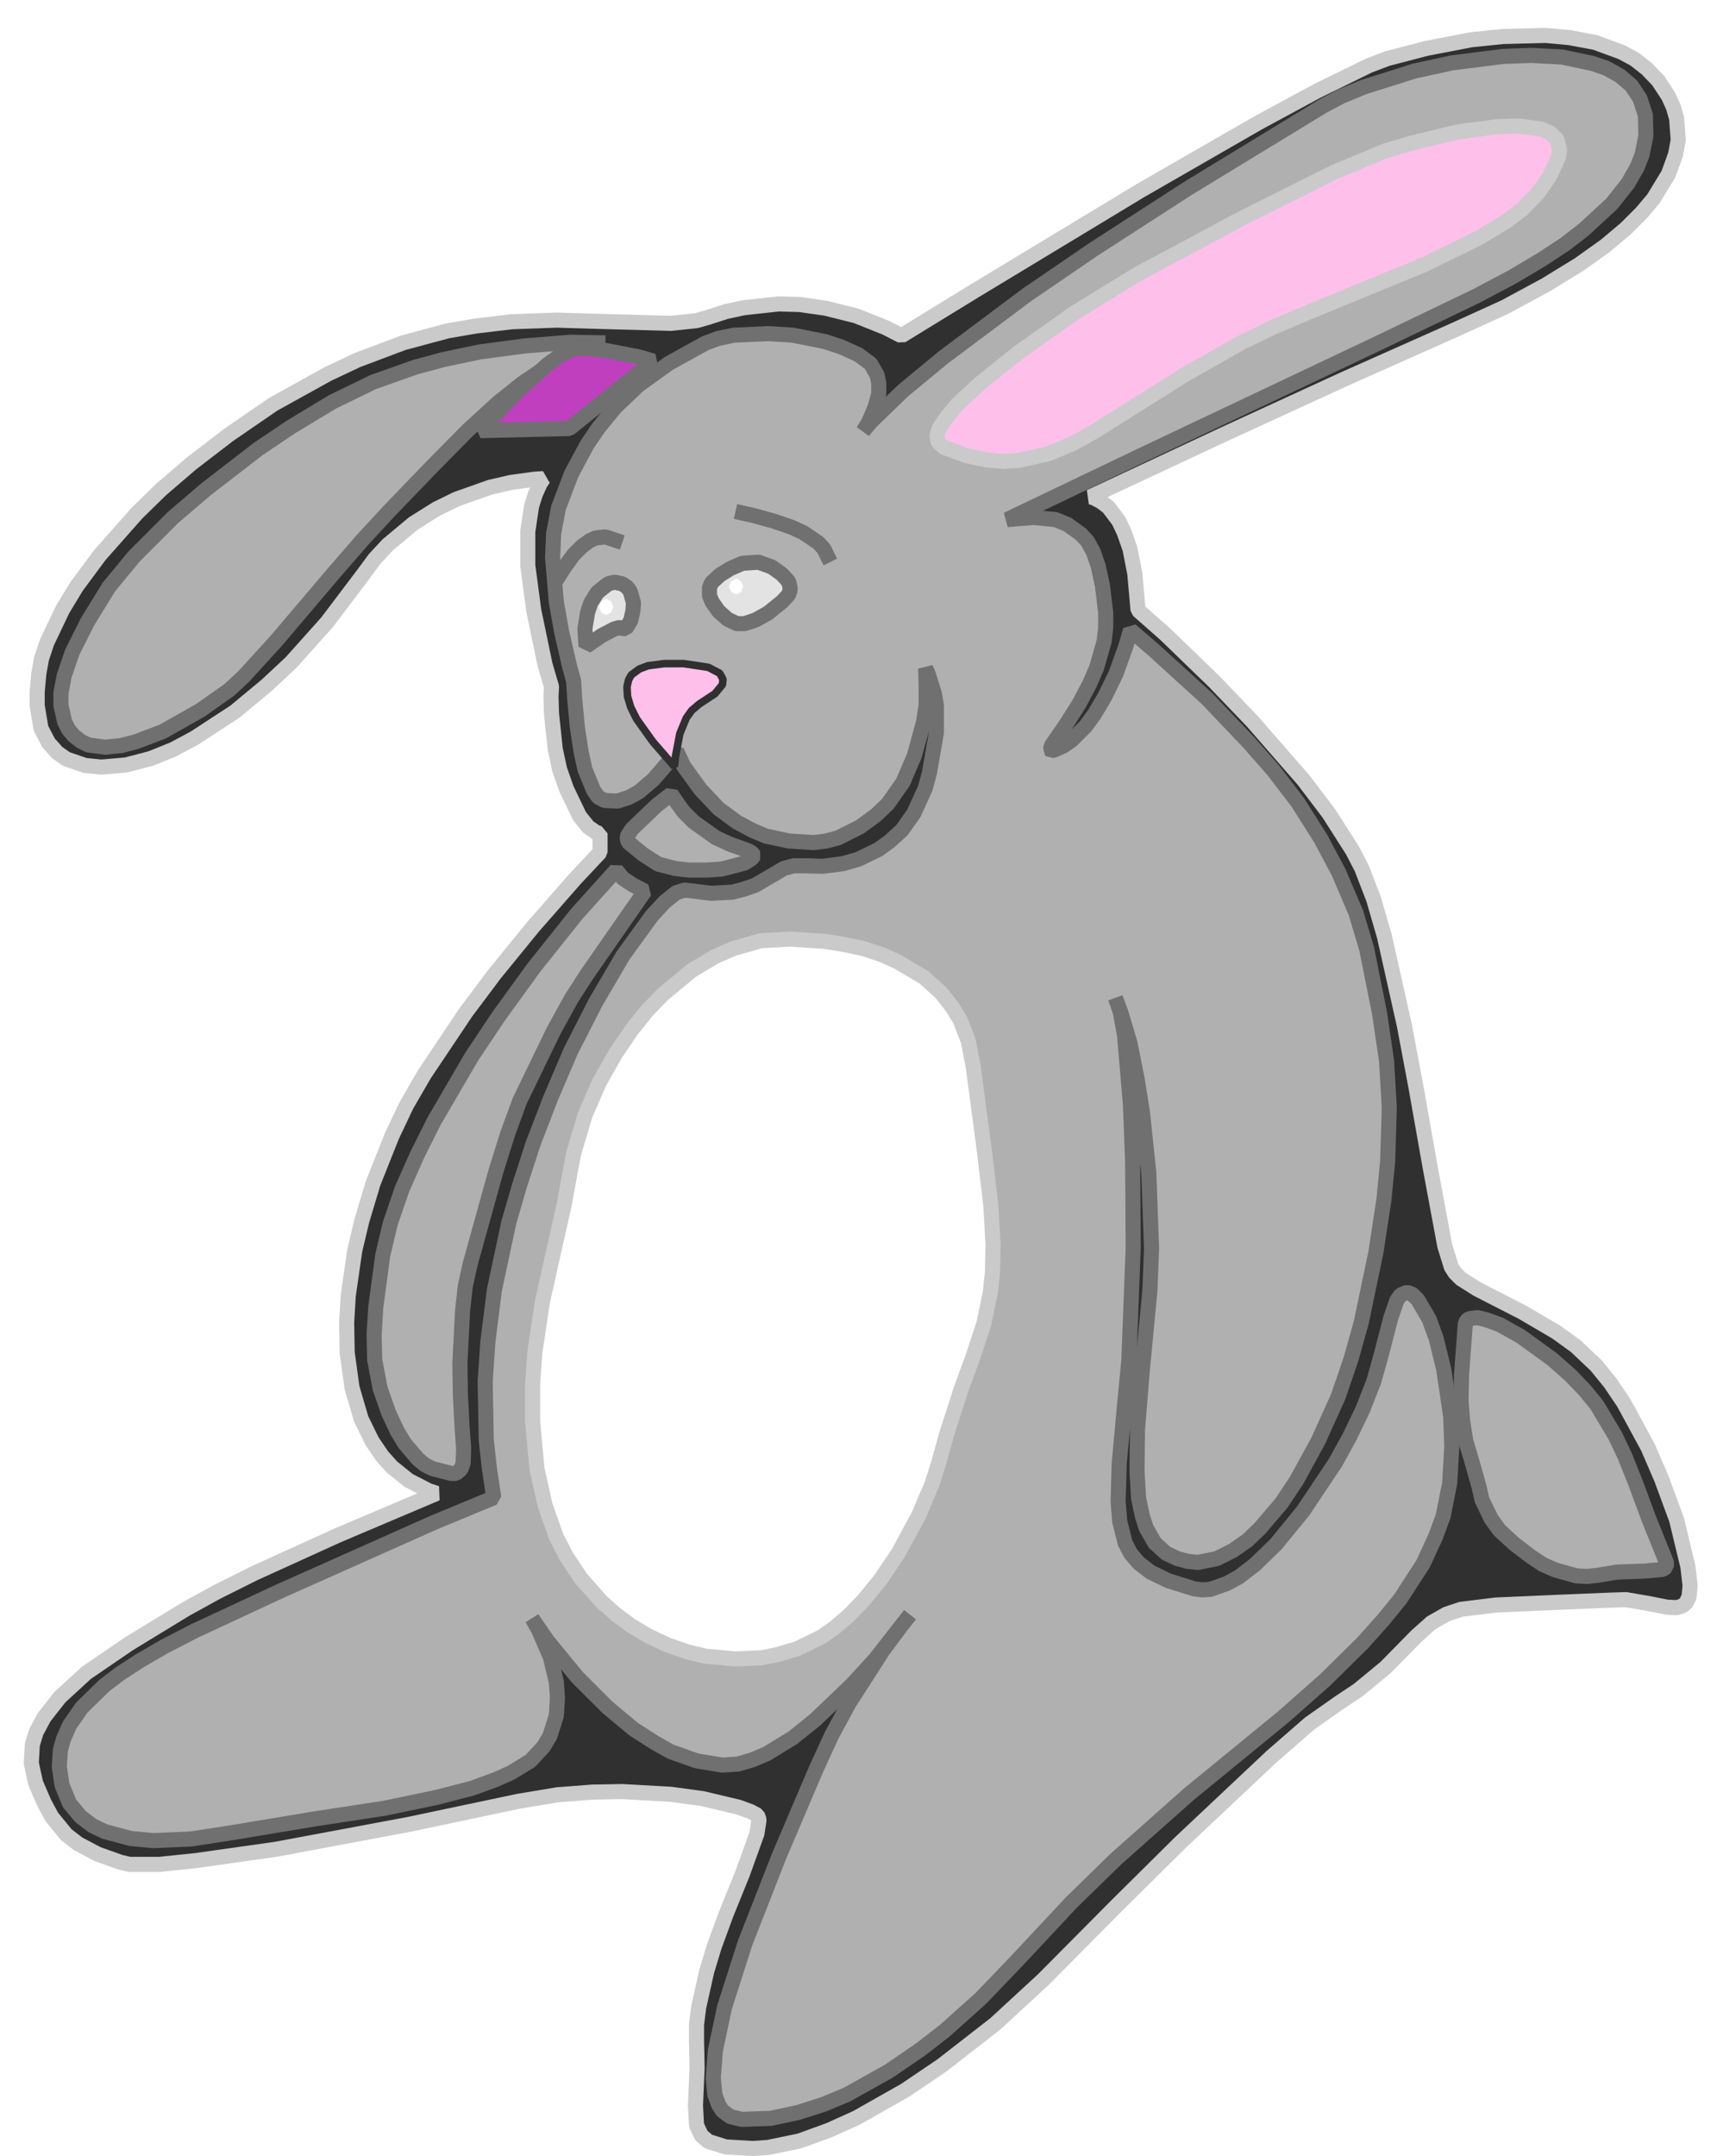 <svg width="3188.521" height="3989.578" viewBox="0 0 2391.391 2992.184" xmlns="http://www.w3.org/2000/svg"><rect x="0" y="0" width="2391.391" height="2992.184" fill="#808080" stroke="none"/><defs><clipPath id="a"><path d="M0 0h2391.39v2993H0Zm0 0"/></clipPath><clipPath id="b"><path d="M0 0h2391.39v2992.184H0Zm0 0"/></clipPath><clipPath id="c"><path d="M28 34h2333v2960.79H28Zm0 0"/></clipPath></defs><g clip-path="url(#a)"><path style="fill:#fff;fill-opacity:1;fill-rule:nonzero;stroke:none" d="M0 2992.184h2391.39V-.961H0Zm0 0"/></g><g clip-path="url(#b)"><path style="fill:#fff;fill-opacity:1;fill-rule:evenodd;stroke:#fff;stroke-width:.14;stroke-linecap:square;stroke-linejoin:bevel;stroke-miterlimit:10;stroke-opacity:1" d="M0 .5h459V575H0Zm0 0" transform="matrix(5.21 0 0 -5.21 0 2994.79)"/></g><path style="fill:#303030;fill-opacity:1;fill-rule:evenodd;stroke:#303030;stroke-width:.14;stroke-linecap:square;stroke-linejoin:bevel;stroke-miterlimit:10;stroke-opacity:1" d="m9.48 99.89 2.3-5.32 2.01-3.73 3.87-4.74 3.16-2.44 5.17-2.73 6.04-2.15 2.44-.58h8.04l9.77 1.01 21.25 3.01 35.33 6.61 29.3 6.18 10.34 1.72 9.34.72 7.89.14 12.93-.72 8.47-1.15 9.63-2.29 3.15-1.15 1.87-1.01.43-1.15-.57-3.73-3.88-10.77-4.31-10.63-3.16-8.62-2.01-6.61-2.15-9.62-.58-4.6v-4.3l.15-7.33-.43-9.91.28-5.31 1.3-2.73 1.86-1.58 4.6-1.44 7.18-.43 4.16.29 8.33 1.72 7.9 2.87 7.33 3.31 12.92 7.32 9.77 6.61 14.22 11.06 12.78 11.78 19.67 19.82 16.81 16.66 24.41 22.98 10.06 8.76 7.75 5.46 5.17 3.44 7.33 6.03 8.33 8.48 3.87 3.45 4.02 2.29 3.88 1.3 9.34 1.14 16.37.72 14.07.58 4.17.14 6.61-1.15 4.3-.86 2.59-.14 1.44.43 1 .72.86 1.72.29 3.02-.58 5.02-3.01 12.5-4.02 10.91-3.59 8.33-6.47 11.92-3.59 5.32-3.73 4.59-5.46 5.17-5.17 3.74-9.05 5.31-12.06 6.18-4.31 2.73-1.58 1.58-1 1.58-1.73 5.6-3.87 20.82-3.74 21.12-3.16 16.8-5.31 23.7-2.87 9.91-3.16 8.19-2.44 4.74-6.32 9.91-6.75 8.9-13.65 15.66-10.19 10.62-13.07 12.64-7.18 6.32-.87 9.77-1.29 6.61-1.58 4.45-1.43 3.01-2.73 3.6-1.87 1.43-2.15 1.15-.87.14 35.62 16.66 31.88 14.65 30.02 13.36 12.93 5.89 10.91 5.89 8.9 5.46 7.04 5.02 5.46 4.6 4.16 4.16 3.16 3.74 4.02 6.61 1.87 5.17.72 3.87-.43 5.75-.86 3.02-1.3 2.87-2.72 4.16-3.02 3.16-3.3 2.59-3.45 1.86-7.04 2.59-6.89 1.29-6.32.58-11.35-.29-8.47-.86-11.92-2.3-10.48-2.73-4.89-1.87-13.78-6.75-15.66-8.47-31.45-18.1-43.95-26.57-19.67-12.06-4.17 2.15-7.9 3.16-8.04 2.01-7.04 1.01-5.6.14-9.19-1-4.74-1.01-4.88-1.58-3.02-.86-6.89-.72-15.8.43-14.5.43-12.07-.43-9.62-1.15-7.47-1.29-11.77-3.16-12.21-4.6-7.9-3.73-14.51-8.04-11.92-8.19-9.91-7.61-8.04-6.9-6.46-6.31-9.91-11.21-6.18-8.33-3.73-6.17-4.17-8.76-1.43-4.31-.72-4.02-.43-4.74v-3.74l1-6.03 2.02-3.88 2.29-2.58 2.44-1.73 5.03-1.72 4.31-.43 6.61.57 6.6 1.73 6.03 2.44 5.61 3.01 10.77 7.04 8.47 7.04 6.46 6.03 9.63 10.77 9.33 12.35 3.3 4.46 3.45 3.73 6.89 5.75 6.18 3.87 5.31 2.59 8.91 3.16 5.6 1.29 6.32.86 2.3.15-.87-1.3-1.29-2.87-1-3.16-1.01-6.75v-9.05l1.58-11.92 3.02-14.5 1.72-5.89-.14-2.59.14-4.59 1.01-9.48 1.14-5.32 1.87-5.31 3.45-7.18 2.3-2.87 2.29-1.58.87-.15v-5.02l-6.61-7.04-11.2-12.78-10.2-12.5-7.75-10.34-11.06-16.52-4.74-8.18-3.88-8.19-5.03-12.64-3.01-10.05-1.87-7.9-1.72-11.92-.43-7.19.14-8.04.57-4.16.72-5.17 2.44-8.33 2.88-5.89 2.72-4.02 2.59-2.88 4.45-3.59 5.32-2.73 2.15-.71-26.43-11.21-22.11-10.05-10.06-5.03-8.33-4.59-15.08-9.2-11.34-7.75-7.04-6.47-4.16-5.31-2.16-4.02-1-3.3-.29-4.89zm0 0" transform="matrix(5.21 0 0 -5.21 0 2994.79)"/><g clip-path="url(#c)"><path style="fill:none;stroke:#cacaca;stroke-width:4.02;stroke-linecap:square;stroke-linejoin:bevel;stroke-miterlimit:10;stroke-opacity:1" d="m9.48 99.89 2.3-5.32 2.01-3.73 3.87-4.74 3.16-2.44 5.17-2.73 6.04-2.15 2.44-.58h8.04l9.77 1.01 21.25 3.01 35.33 6.61 29.3 6.18 10.34 1.72 9.34.72 7.89.14 12.93-.72 8.47-1.15 9.63-2.29 3.15-1.15 1.87-1.01.43-1.15-.57-3.73-3.88-10.77-4.31-10.63-3.16-8.62-2.01-6.61-2.15-9.62-.58-4.6v-4.3l.15-7.33-.43-9.91.28-5.31 1.3-2.73 1.86-1.58 4.6-1.44 7.18-.43 4.16.29 8.33 1.72 7.9 2.87 7.33 3.31 12.92 7.32 9.77 6.61 14.22 11.06 12.78 11.78 19.67 19.82 16.81 16.66 24.41 22.98 10.06 8.76 7.75 5.46 5.17 3.44 7.33 6.03 8.33 8.48 3.87 3.45 4.02 2.29 3.88 1.3 9.34 1.14 16.37.72 14.07.58 4.17.14 6.61-1.15 4.3-.86 2.59-.14 1.44.43 1 .72.86 1.72.29 3.02-.58 5.02-3.01 12.5-4.02 10.91-3.59 8.33-6.47 11.92-3.59 5.32-3.73 4.59-5.46 5.17-5.17 3.74-9.05 5.31-12.06 6.18-4.31 2.73-1.58 1.58-1 1.58-1.73 5.6-3.87 20.82-3.74 21.12-3.16 16.8-5.31 23.7-2.87 9.91-3.16 8.19-2.44 4.74-6.32 9.91-6.75 8.9-13.65 15.66-10.19 10.62-13.07 12.64-7.18 6.32-.87 9.77-1.29 6.61-1.58 4.45-1.43 3.01-2.73 3.6-1.87 1.43-2.15 1.15-.87.14 35.62 16.66 31.88 14.65 30.02 13.36 12.93 5.89 10.91 5.89 8.9 5.46 7.04 5.02 5.46 4.6 4.16 4.16 3.16 3.74 4.02 6.61 1.87 5.17.72 3.87-.43 5.75-.86 3.02-1.3 2.87-2.72 4.16-3.02 3.16-3.3 2.59-3.45 1.86-7.04 2.59-6.89 1.29-6.32.58-11.35-.29-8.47-.86-11.92-2.3-10.48-2.73-4.89-1.87-13.78-6.75-15.66-8.47-31.45-18.1-43.95-26.57-19.67-12.06-4.17 2.15-7.9 3.16-8.04 2.01-7.04 1.01-5.6.14-9.19-1-4.74-1.01-4.88-1.58-3.02-.86-6.89-.72-15.8.43-14.5.43-12.07-.43-9.62-1.15-7.47-1.29-11.77-3.16-12.21-4.6-7.9-3.73-14.51-8.04-11.92-8.19-9.91-7.61-8.04-6.9-6.46-6.31-9.91-11.21-6.18-8.33-3.73-6.17-4.17-8.76-1.43-4.31-.72-4.02-.43-4.74v-3.74l1-6.03 2.02-3.88 2.29-2.58 2.44-1.73 5.03-1.72 4.31-.43 6.61.57 6.6 1.73 6.03 2.44 5.61 3.01 10.77 7.04 8.47 7.04 6.46 6.03 9.63 10.77 9.33 12.35 3.3 4.46 3.45 3.73 6.89 5.75 6.18 3.87 5.31 2.59 8.91 3.16 5.6 1.29 6.32.86 2.3.15-.87-1.3-1.29-2.87-1-3.16-1.01-6.75v-9.05l1.58-11.92 3.02-14.5 1.72-5.89-.14-2.59.14-4.59 1.01-9.48 1.14-5.32 1.87-5.31 3.45-7.18 2.3-2.87 2.29-1.58.87-.15v-5.02l-6.61-7.04-11.2-12.78-10.2-12.5-7.75-10.34-11.06-16.52-4.74-8.18-3.88-8.19-5.03-12.64-3.01-10.05-1.87-7.9-1.72-11.92-.43-7.19.14-8.04.57-4.16.72-5.17 2.44-8.33 2.88-5.89 2.72-4.02 2.59-2.88 4.45-3.59 5.32-2.73 2.15-.71-26.43-11.21-22.11-10.05-10.06-5.03-8.33-4.59-15.08-9.2-11.34-7.75-7.04-6.47-4.16-5.31-2.16-4.02-1-3.3-.29-4.89zm0 0" transform="matrix(5.21 0 0 -5.21 0 2994.79)"/></g><path style="fill:#b0b0b0;fill-opacity:1;fill-rule:evenodd;stroke:#b0b0b0;stroke-width:.14;stroke-linecap:square;stroke-linejoin:bevel;stroke-miterlimit:10;stroke-opacity:1" d="m16.52 99.31 2.01-4.88 2.87-3.45 3.16-2.44 3.3-1.58 6.9-1.86 6.03-.58 10.05.43 11.2 1.73 21.55 3.59 18.81 2.87 13.79 2.87 9.47 2.44 6.32 2.3 4.17 1.87 5.17 3.16 3.45 3.73 1.72 2.87 1.72 5.46.29 4.74-.29 4.17-1.58 6.6-3.16 7.33-1.72 3.01 4.16-6.03 7.9-9.62 8.05-8.04 6.89-5.75 5.6-3.59 4.31-2.44 6.89-2.44 6.9-1.15 4.16.29 3.88 1.14 3.73 1.58 7.04 4.31 5.89 4.74 9.76 9.34 6.32 6.89 6.61 8.48 2.59 3.3-2.59-3.3-4.6-6.18-9.04-14.07-4.6-8.48-4.16-9.05-9.91-23.26-9.05-23.13-5.46-17.09-2.44-11.49-.57-7.32.43-4.46 1-2.73 1.01-1.58 2.15-1.58 3.02-.71 7.75.28 7.33 1.58 6.75 2.16 6.17 2.58 11.06 6.18 8.62 5.89 6.46 5.02 9.62 8.62 9.63 10.06L285.37 68l11.92 11.64 19.24 17.09 25.42 20.82 11.06 9.77 10.05 9.91 5.75 6.46 4.31 5.32 6.03 9.33 3.3 7.19 2.01 5.45 1.73 8.76.57 9.77-.29 7.9-1.86 12.64-2.01 8.19-1.87 5.17-3.02 5.17-1.43 1.43-1.44.58-1.72-.72-1.01-1.44-1.58-4.59-2.73-10.49-1.86-6.6-2.88-7.33-3.44-7.18-3.88-7.04-8.62-12.92-7.18-8.77-5.6-5.45-4.31-3.31-3.16-1.72-4.45-1.58-2.15-.14-2.16.28-6.89 2.16-4.74 2.3-3.16 2.44-2.16 2.58-1.43 2.73-1.44 5.75-.43 5.31.29 10.05 1.15 12.64 1.43 15.08 1.15 29.88-.14 22.55-.58 15.37-1.57 18.52-1.15 6.32-1.3 3.74 1.44-3.88 2.44-8.19 1.87-9.33 1.43-8.91 1.73-16.37.72-20.11-.43-11.06-2.02-21.25-1.29-15.8-.14-11.06.43-7.33 1-4.74 1.01-3.16 2.3-4.02 3.01-2.73 3.02-1.43 2.73-.72 2.73-.29 5.02 1.01 4.31 2.15 3.88 2.73 3.3 3.16 5.75 6.75 4.02 6.03 5.74 10.49 5.32 11.77 3.44 10.06 2.73 9.76 3.88 18.53 2.15 14.08 1.01 10.34.43 14.36-.72 12.35-1.86 12.64-3.45 17.24-2.87 9.62-4.6 10.77-4.74 8.91-6.17 9.76-6.61 8.62-6.32 7.18-11.2 11.78-14.36 13.07-6.04 5.17-1.29-4.45-2.58-7.18-3.02-6.18-2.73-4.6-2.3-3.16-3.87-3.87-2.16-1.44-2.3-1.01-.86-.28-.28.28.43 1.3 3.59 5.17 3.73 5.89 2.73 5.17 1.87 4.31 2.01 7.03.43 3.74v3.87l-.86 7.19-1.15 5.31-1.29 3.73-1.58 2.88-1.73 1.86-3.59 2.59-3.16 1.29-5.89.58-7.03-.58 36.33 17.38 62.48 29.59 26.28 12.64 9.48 5.02 7.75 4.6 6.32 4.16 5.03 3.88 7.46 6.9 4.31 5.45 2.44 4.31 1.3 3.31 1 5.02-.14 5.46-1.44 4.45-2.29 3.45-3.02 2.59-3.59 2.01-3.74 1.29-8.18 1.72-8.19.43-7.47-.28-13.64-1.73-9.91-2.15-13.64-4.31-5.89-2.44-4.88-2.59-36.05-21.97-25.13-16.23-17.67-12.07-22.26-16.66-10.77-8.9-8.47-8.19-2.16-2.58 1.44 2.29 1.72 4.03 1.01 3.59v2.87l-.44 2.15-1.72 3.02-3.3 2.44-4.45 2.01-4.31 1.44-8.62 1.72-6.46.43-9.34-.43-4.16-.86-3.45-1.29-9.62-5.32-8.19-5.89-6.17-5.88-4.46-5.46-3.01-4.45-4.17-7.76-3.44-9.05-1.3-6.89-.28-6.47 1-11.77 1.44-8.05 2.15-9.33 1.01-3.59.29-4.74.71-7.61 1.01-6.61 1-4.6 2.3-5.6 1.29-1.86 1.73-.87 3.45-.14 3.01 1.01 2.59 1.43 3.87 3.3 4.46 5.18 1.72 2.44 1.87-4.02 4.45-6.18 4.88-5.17 4.88-3.59 4.31-2.3 3.45-1.44 6.03-1.29 6.75-.43 3.3.43 3.16.86 5.75 2.88 4.31 3.16 3.16 3.01 4.02 5.75 3.01 7.03 2.45 8.91.71 4.59v5.03l-.14 4.74.57-1.15 1.73-5.46.57-3.3v-7.18l-1.86-10.77-1.15-4.17-3.02-6.6-3.16-4.46-3.3-3.01-3.02-2.16-5.31-2.58-4.02-1.15-5.46-.72-4.31.14h-3.45l-2.58-.71-4.17-2.45-3.44-2.01-3.31-1.14-2.87-.72-5.6-.29-7.04.86-2.29-.72-3.02-2.44-3.45-3.73-7.61-10.49-7.32-12.49-6.61-12.93-5.46-12.78-4.59-11.92-3.59-11.06-2.88-9.91-3.87-18.1-1.73-13.79-.71-10.48.28-15.66.86-7.75 1.15-7.61-15.94-6.61-41.22-18.38-22.54-10.49-8.05-4.16-6.46-3.74-5.31-3.45-4.17-3.16-6.03-5.88-3.3-4.74-1.58-3.59-.86-3.02-.29-4.45zm0 0" transform="matrix(5.21 0 0 -5.21 0 2994.79)"/><path style="fill:none;stroke:#707070;stroke-width:4.02;stroke-linecap:square;stroke-linejoin:bevel;stroke-miterlimit:10;stroke-opacity:1" d="m16.52 99.31 2.01-4.88 2.87-3.45 3.16-2.44 3.3-1.58 6.9-1.86 6.03-.58 10.05.43 11.2 1.73 21.55 3.59 18.81 2.87 13.79 2.87 9.47 2.44 6.32 2.3 4.17 1.87 5.17 3.16 3.45 3.73 1.72 2.87 1.72 5.46.29 4.74-.29 4.17-1.58 6.6-3.16 7.33-1.72 3.01 4.16-6.03 7.9-9.62 8.05-8.04 6.89-5.75 5.6-3.59 4.31-2.44 6.89-2.44 6.9-1.15 4.16.29 3.88 1.14 3.73 1.58 7.04 4.31 5.89 4.74 9.76 9.34 6.32 6.89 6.61 8.48 2.59 3.3-2.59-3.3-4.6-6.18-9.04-14.07-4.6-8.48-4.16-9.05-9.91-23.26-9.05-23.13-5.46-17.09-2.44-11.49-.57-7.32.43-4.46 1-2.73 1.01-1.58 2.15-1.58 3.02-.71 7.75.28 7.33 1.58 6.75 2.16 6.17 2.58 11.06 6.18 8.62 5.89 6.46 5.02 9.62 8.62 9.63 10.06L285.37 68l11.92 11.64 19.24 17.09 25.42 20.82 11.06 9.77 10.05 9.91 5.75 6.46 4.31 5.32 6.03 9.33 3.3 7.19 2.01 5.45 1.73 8.76.57 9.77-.29 7.9-1.86 12.64-2.01 8.19-1.87 5.17-3.02 5.17-1.43 1.43-1.44.58-1.72-.72-1.01-1.44-1.58-4.59-2.73-10.49-1.86-6.6-2.88-7.33-3.44-7.18-3.88-7.04-8.62-12.92-7.18-8.77-5.6-5.45-4.31-3.31-3.16-1.72-4.45-1.58-2.15-.14-2.16.28-6.89 2.16-4.74 2.3-3.16 2.44-2.16 2.58-1.43 2.73-1.44 5.75-.43 5.31.29 10.05 1.15 12.64 1.43 15.08 1.15 29.88-.14 22.55-.58 15.37-1.57 18.52-1.15 6.32-1.3 3.74 1.44-3.88 2.44-8.19 1.87-9.33 1.43-8.91 1.73-16.37.72-20.11-.43-11.06-2.02-21.25-1.29-15.8-.14-11.06.43-7.33 1-4.74 1.01-3.16 2.3-4.02 3.01-2.73 3.02-1.43 2.73-.72 2.73-.29 5.02 1.01 4.31 2.15 3.88 2.73 3.3 3.16 5.75 6.75 4.02 6.03 5.74 10.49 5.32 11.77 3.44 10.06 2.73 9.76 3.88 18.53 2.15 14.08 1.01 10.34.43 14.36-.72 12.35-1.86 12.64-3.45 17.24-2.87 9.62-4.6 10.77-4.74 8.91-6.17 9.76-6.61 8.62-6.32 7.18-11.2 11.78-14.36 13.07-6.04 5.17-1.29-4.45-2.58-7.18-3.02-6.18-2.73-4.6-2.3-3.16-3.87-3.87-2.16-1.44-2.3-1.01-.86-.28-.28.28.43 1.3 3.59 5.17 3.73 5.89 2.73 5.17 1.87 4.31 2.01 7.03.43 3.74v3.87l-.86 7.19-1.15 5.31-1.29 3.73-1.58 2.88-1.73 1.86-3.59 2.59-3.16 1.29-5.89.58-7.03-.58 36.33 17.38 62.48 29.59 26.28 12.64 9.48 5.02 7.75 4.6 6.32 4.16 5.03 3.88 7.46 6.9 4.31 5.45 2.44 4.31 1.3 3.31 1 5.02-.14 5.46-1.44 4.45-2.29 3.45-3.02 2.59-3.59 2.01-3.74 1.29-8.18 1.72-8.19.43-7.47-.28-13.64-1.73-9.91-2.15-13.64-4.31-5.89-2.44-4.88-2.59-36.05-21.97-25.13-16.23-17.67-12.07-22.26-16.66-10.77-8.9-8.47-8.19-2.16-2.58 1.44 2.29 1.72 4.03 1.01 3.59v2.87l-.44 2.15-1.72 3.02-3.3 2.44-4.45 2.01-4.31 1.44-8.62 1.72-6.46.43-9.34-.43-4.16-.86-3.45-1.29-9.62-5.32-8.19-5.89-6.17-5.88-4.46-5.46-3.01-4.45-4.17-7.76-3.44-9.05-1.3-6.89-.28-6.47 1-11.77 1.44-8.05 2.15-9.33 1.01-3.59.29-4.74.71-7.61 1.01-6.61 1-4.6 2.3-5.6 1.29-1.86 1.73-.87 3.45-.14 3.01 1.01 2.59 1.43 3.87 3.3 4.46 5.18 1.72 2.44 1.87-4.02 4.45-6.18 4.88-5.17 4.88-3.59 4.31-2.3 3.45-1.44 6.03-1.29 6.75-.43 3.3.43 3.16.86 5.75 2.88 4.31 3.16 3.16 3.01 4.02 5.75 3.01 7.03 2.45 8.91.71 4.59v5.03l-.14 4.74.57-1.15 1.73-5.46.57-3.3v-7.18l-1.86-10.77-1.15-4.17-3.02-6.6-3.16-4.46-3.3-3.01-3.02-2.16-5.31-2.58-4.02-1.15-5.46-.72-4.31.14h-3.45l-2.58-.71-4.17-2.45-3.44-2.01-3.31-1.14-2.87-.72-5.6-.29-7.04.86-2.29-.72-3.02-2.44-3.45-3.73-7.61-10.49-7.32-12.49-6.61-12.93-5.46-12.78-4.59-11.92-3.59-11.06-2.88-9.91-3.87-18.1-1.73-13.79-.71-10.48.28-15.66.86-7.75 1.15-7.61-15.94-6.61-41.22-18.38-22.54-10.49-8.05-4.16-6.46-3.74-5.31-3.45-4.17-3.16-6.03-5.88-3.3-4.74-1.58-3.59-.86-3.02-.29-4.45zm0 0" transform="matrix(5.21 0 0 -5.21 0 2994.79)"/><path style="fill:#fff;fill-opacity:1;fill-rule:evenodd;stroke:#fff;stroke-width:.14;stroke-linecap:square;stroke-linejoin:bevel;stroke-miterlimit:10;stroke-opacity:1" d="m210.54 324.66 8.91-.57 5.45-.86 5.32-1.15 4.74-1.58 4.16-1.87 7.04-4.17 4.6-4.16 3.01-3.88 2.01-3.3 2.16-5.6 1.29-6.61 3.01-22.69 1.73-14.65.57-10.2-.14-7.32-.58-5.46-1.72-8.33-2.87-8.76-3.16-8.62-3.88-12.07-2.15-7.75-1.73-5.46-3.59-8.47-5.45-10.06-4.74-7.03-4.46-5.46-4.02-4.17-3.73-3.16-3.45-2.44-6.46-3.16-5.31-1.58-4.31-.86-7.04-.29-7.76.72-4.88 1.15-5.31 1.87-5.17 2.44-4.6 2.73-4.02 3.01-3.59 3.16-5.74 6.47-3.88 5.88-2.59 5.03-3.01 8.48-2.16 9.76-1.15 12.5v10.19l.58 8.19 2.01 13.5 4.02 17.96 1.87 8.33 1.43 7.89 1.01 5.32 3.01 10.2 3.88 8.9 4.31 7.61 4.31 6.32 4.16 5.17 4.03 4.17 7.61 6.32 6.17 3.73 4.89 2.16 7.46 2.15zm0 0" transform="matrix(5.21 0 0 -5.21 0 2994.79)"/><path style="fill:none;stroke:#cacaca;stroke-width:4.02;stroke-linecap:square;stroke-linejoin:bevel;stroke-miterlimit:10;stroke-opacity:1" d="m210.54 324.66 8.91-.57 5.45-.86 5.32-1.15 4.74-1.58 4.16-1.87 7.04-4.17 4.6-4.16 3.01-3.88 2.01-3.3 2.16-5.6 1.29-6.61 3.01-22.69 1.73-14.65.57-10.2-.14-7.32-.58-5.46-1.72-8.33-2.87-8.76-3.16-8.62-3.88-12.07-2.15-7.75-1.73-5.46-3.59-8.47-5.45-10.06-4.74-7.03-4.46-5.46-4.02-4.17-3.73-3.16-3.45-2.44-6.46-3.16-5.31-1.58-4.31-.86-7.04-.29-7.76.72-4.88 1.15-5.31 1.87-5.17 2.44-4.6 2.73-4.02 3.01-3.59 3.16-5.74 6.47-3.88 5.88-2.59 5.03-3.01 8.48-2.16 9.76-1.15 12.5v10.19l.58 8.19 2.01 13.5 4.02 17.96 1.87 8.33 1.43 7.89 1.01 5.32 3.01 10.2 3.88 8.9 4.31 7.61 4.31 6.32 4.16 5.17 4.03 4.17 7.61 6.32 6.17 3.73 4.89 2.16 7.46 2.15zm0 0" transform="matrix(5.21 0 0 -5.21 0 2994.79)"/><path style="fill:#ffbfeb;fill-opacity:1;fill-rule:evenodd;stroke:#ffbfeb;stroke-width:.14;stroke-linecap:square;stroke-linejoin:bevel;stroke-miterlimit:10;stroke-opacity:1" d="m179.66 370.62-5.74 6.61-4.31 6.03-1.58 3.16-.86 2.87-.14 2.59.43 1.87.72 1.29 2.15 1.58 2.3.86 4.31.57h5.17l6.6-1 3.02-1.58.86-1.58-.14-1.44-2.01-2.44-4.17-2.73-2.01-1.72-1.44-2.01-1.72-4.17-1.15-6.03zm0 0" transform="matrix(5.21 0 0 -5.21 0 2994.79)"/><path style="fill:none;stroke:#303030;stroke-width:2.01;stroke-linecap:square;stroke-linejoin:bevel;stroke-miterlimit:10;stroke-opacity:1" d="m179.66 370.62-5.74 6.61-4.31 6.03-1.58 3.16-.86 2.87-.14 2.59.43 1.87.72 1.29 2.15 1.58 2.3.86 4.31.57h5.17l6.6-1 3.02-1.58.86-1.58-.14-1.44-2.01-2.44-4.17-2.73-2.01-1.72-1.44-2.01-1.72-4.17-1.15-6.03zm0 0" transform="matrix(5.21 0 0 -5.21 0 2994.79)"/><path style="fill:#ffbfeb;fill-opacity:1;fill-rule:evenodd;stroke:#ffbfeb;stroke-width:.14;stroke-linecap:square;stroke-linejoin:bevel;stroke-miterlimit:10;stroke-opacity:1" d="m251.47 455.65 5.89-2.16 5.17-1.15 4.74-.43 4.17.29 7.75 1.72 6.61 2.73 5.89 3.31 23.98 15.08 14.94 8.47 8.61 4.17 9.48 4.02 30.74 12.64 14.65 7.18 7.32 4.45 4.02 3.02 4.31 4.45 3.16 4.59 2.3 5.03.28 1.73-.71 2.87-1.73 1.72-2.3 1.01-6.03.86-5.74-.15-10.63-1.43-12.49-3.02-6.75-2.01-13.79-5.74-24.42-12.21-28.15-15.08-16.8-10.34-14.79-10.49-10.2-8.18-6.03-5.61-3.16-3.87-1.58-2.45-.57-1.72.28-1.87zm0 0" transform="matrix(5.21 0 0 -5.21 0 2994.79)"/><path style="fill:none;stroke:#cacaca;stroke-width:4.02;stroke-linecap:square;stroke-linejoin:bevel;stroke-miterlimit:10;stroke-opacity:1" d="m251.47 455.65 5.89-2.16 5.17-1.15 4.74-.43 4.17.29 7.75 1.72 6.61 2.73 5.89 3.31 23.98 15.08 14.94 8.47 8.61 4.17 9.48 4.02 30.74 12.64 14.65 7.18 7.32 4.45 4.02 3.02 4.31 4.45 3.16 4.59 2.3 5.03.28 1.73-.71 2.87-1.73 1.72-2.3 1.01-6.03.86-5.74-.15-10.63-1.43-12.49-3.02-6.75-2.01-13.79-5.74-24.42-12.21-28.15-15.08-16.8-10.34-14.79-10.49-10.2-8.18-6.03-5.61-3.16-3.87-1.58-2.45-.57-1.72.28-1.87zm0 0" transform="matrix(5.21 0 0 -5.21 0 2994.79)"/><path style="fill:#b0b0b0;fill-opacity:1;fill-rule:evenodd;stroke:#b0b0b0;stroke-width:.14;stroke-linecap:square;stroke-linejoin:bevel;stroke-miterlimit:10;stroke-opacity:1" d="m159.27 483.51-7.32.14-12.35-1-11.78-1.58-9.62-2.01-7.47-2.01-11.35-4.02-10.91-5.32-10.92-6.6-8.76-5.89-13.78-10.63-8.91-7.61-10.34-10.34-6.75-8.19-5.74-9.34-4.03-8.04-2.15-6.32-.86-4.6v-3.16l1-4.45 1.01-2.01 1.44-1.72 1.86-1.44 2.01-1 4.46-.58 4.3.43 3.88 1.01 7.18 2.73 9.91 5.6 7.76 5.46 3.87 3.59 8.77 9.62 15.36 18.1 7.61 8.76 6.9 7.47 11.2 11.63 9.91 10.05 8.19 7.47 6.31 5.03 4.89 3.3 7.47 4.17 7.32 2.58zm0 0" transform="matrix(5.21 0 0 -5.21 0 2994.79)"/><path style="fill:none;stroke:#707070;stroke-width:4.02;stroke-linecap:square;stroke-linejoin:bevel;stroke-miterlimit:10;stroke-opacity:1" d="m159.27 483.51-7.32.14-12.35-1-11.78-1.58-9.62-2.01-7.47-2.01-11.35-4.02-10.91-5.32-10.92-6.6-8.76-5.89-13.78-10.63-8.91-7.61-10.34-10.34-6.75-8.19-5.74-9.34-4.03-8.04-2.15-6.32-.86-4.6v-3.16l1-4.45 1.01-2.01 1.44-1.72 1.86-1.44 2.01-1 4.46-.58 4.3.43 3.88 1.01 7.18 2.73 9.91 5.6 7.76 5.46 3.87 3.59 8.77 9.62 15.36 18.1 7.61 8.76 6.9 7.47 11.2 11.63 9.91 10.05 8.19 7.47 6.31 5.03 4.89 3.3 7.47 4.17 7.32 2.58" transform="matrix(5.21 0 0 -5.21 0 2994.79)"/><path style="fill:#b0b0b0;fill-opacity:1;fill-rule:evenodd;stroke:#b0b0b0;stroke-width:.14;stroke-linecap:square;stroke-linejoin:bevel;stroke-miterlimit:10;stroke-opacity:1" d="m164.15 343.05-10.48-11.64-11.35-14.22-9.47-13.07-7.19-10.77-10.05-17.23-4.45-8.91-4.02-9.05-3.16-9.19-2.01-8.47-1.87-13.93-.43-7.19.14-6.75 1.44-7.61 2.3-6.6 2.3-4.89 2.01-3.3 3.44-4.02 1.87-1.58 2.01-1.01 5.03-1.29h1.29l1.29 1.15.58 1.58.14 3.88-.43 5.88-.43 8.33-.14 8.48.71 13.93.72 6.61 1.29 5.89 6.9 24.84 3.16 10.06 3.16 8.61 9.04 18.68 4.74 8.61 3.88 6.04 15.66 22.54-3.31 1.73-2.58 1.72zm0 0" transform="matrix(5.21 0 0 -5.21 0 2994.79)"/><path style="fill:none;stroke:#707070;stroke-width:4.02;stroke-linecap:square;stroke-linejoin:bevel;stroke-miterlimit:10;stroke-opacity:1" d="m164.15 343.05-10.48-11.64-11.35-14.22-9.47-13.07-7.19-10.77-10.05-17.23-4.45-8.91-4.02-9.05-3.16-9.19-2.01-8.47-1.87-13.93-.43-7.19.14-6.75 1.44-7.61 2.3-6.6 2.3-4.89 2.01-3.3 3.44-4.02 1.87-1.58 2.01-1.01 5.03-1.29h1.29l1.29 1.15.58 1.58.14 3.88-.43 5.88-.43 8.33-.14 8.48.71 13.93.72 6.61 1.29 5.89 6.9 24.84 3.16 10.06 3.16 8.61 9.04 18.68 4.74 8.61 3.88 6.04 15.66 22.54-3.31 1.73-2.58 1.72zm0 0" transform="matrix(5.21 0 0 -5.21 0 2994.79)"/><path style="fill:#b0b0b0;fill-opacity:1;fill-rule:evenodd;stroke:#b0b0b0;stroke-width:.14;stroke-linecap:square;stroke-linejoin:bevel;stroke-miterlimit:10;stroke-opacity:1" d="m390.35 222.11-1-13.5-.15-6.89.43-5.46.86-5.31 1.58-5.32 1.87-6.6.86-3.74 2.44-5.03 2.16-3.01 3.88-3.59 4.31-3.31 3.44-2.29 3.31-1.44 5.6-1.58 2.87-.14 2.73.28 5.17.87 7.47.28 4.73.43 1.01.72v1.15l-4.74 11.78-3.45 9.33-2.87 7.19-2.58 5.45-4.89 8.19-3.3 4.02-3.73 3.88-4.89 4.31-8.33 6.03-5.6 3.16-3.59 1.29-2.3.58-2.29-.29-.72-.57zm0 0" transform="matrix(5.21 0 0 -5.21 0 2994.79)"/><path style="fill:none;stroke:#707070;stroke-width:4.02;stroke-linecap:square;stroke-linejoin:bevel;stroke-miterlimit:10;stroke-opacity:1" d="m390.35 222.11-1-13.5-.15-6.89.43-5.46.86-5.31 1.58-5.32 1.87-6.6.86-3.74 2.44-5.03 2.16-3.01 3.88-3.59 4.31-3.31 3.44-2.29 3.31-1.44 5.6-1.58 2.87-.14 2.73.28 5.17.87 7.47.28 4.73.43 1.01.72v1.15l-4.74 11.78-3.45 9.33-2.87 7.19-2.58 5.45-4.89 8.19-3.3 4.02-3.73 3.88-4.89 4.31-8.33 6.03-5.6 3.16-3.59 1.29-2.3.58-2.29-.29-.72-.57zm0 0" transform="matrix(5.21 0 0 -5.21 0 2994.79)"/><path style="fill:#bf3fbf;fill-opacity:1;fill-rule:evenodd;stroke:#bf3fbf;stroke-width:.14;stroke-linecap:square;stroke-linejoin:bevel;stroke-miterlimit:10;stroke-opacity:1" d="m174.06 478.63-22.4-17.96-23.7-.57 9.77 10.34 8.18 7.33 3.6 2.58 2.87 1.44 2.87.28 5.89-.57 8.9-1.72zm0 0" transform="matrix(5.21 0 0 -5.21 0 2994.79)"/><path style="fill:none;stroke:#707070;stroke-width:4.02;stroke-linecap:square;stroke-linejoin:bevel;stroke-miterlimit:10;stroke-opacity:1" d="m174.06 478.63-22.4-17.96-23.7-.57 9.77 10.34 8.18 7.33 3.6 2.58 2.87 1.44 2.87.28 5.89-.57 8.9-1.72zm0 0" transform="matrix(5.21 0 0 -5.21 0 2994.79)"/><path style="fill:#b0b0b0;fill-opacity:1;fill-rule:evenodd;stroke:#b0b0b0;stroke-width:.14;stroke-linecap:square;stroke-linejoin:bevel;stroke-miterlimit:10;stroke-opacity:1" d="m178.8 363.3 1.15-1.73 2.16-3.01 2.73-2.73 5.88-4.17 3.74-1.72 4.45-1.58 1.44-.72.43-.72-.43-.71-2.01-1.3-6.04-1.58-4.02-.28h-4.74l-3.73.43-4.45 1.15-4.02 2.58-4.03 3.3-.28 1.44 1.29 2.01 6.61 6.32zm0 0" transform="matrix(5.21 0 0 -5.21 0 2994.79)"/><path style="fill:none;stroke:#707070;stroke-width:4.02;stroke-linecap:square;stroke-linejoin:bevel;stroke-miterlimit:10;stroke-opacity:1" d="m178.8 363.3 1.15-1.73 2.16-3.01 2.73-2.73 5.88-4.17 3.74-1.72 4.45-1.58 1.44-.72.43-.72-.43-.71-2.01-1.3-6.04-1.58-4.02-.28h-4.74l-3.73.43-4.45 1.15-4.02 2.58-4.03 3.3-.28 1.44 1.29 2.01 6.61 6.32zm0 0" transform="matrix(5.21 0 0 -5.21 0 2994.79)"/><path style="fill:#e3e3e3;fill-opacity:1;fill-rule:evenodd;stroke:#e3e3e3;stroke-width:.14;stroke-linecap:square;stroke-linejoin:bevel;stroke-miterlimit:10;stroke-opacity:1" d="m156.11 402.65 4.17 2.87 3.3 1.73 1.44.43 1-.29h.72l1.29 2.15.58 2.59.14 2.15-.86 3.02-.86 1.15-1.3.86-2.01.43-1.72-.43-2.87-2.3-1.73-2.73-.86-2.58-.72-4.31zm0 0" transform="matrix(5.21 0 0 -5.21 0 2994.79)"/><path style="fill:none;stroke:#707070;stroke-width:4.02;stroke-linecap:square;stroke-linejoin:bevel;stroke-miterlimit:10;stroke-opacity:1" d="m156.11 402.65 4.17 2.87 3.3 1.73 1.44.43 1-.29h.72l1.29 2.15.58 2.59.14 2.15-.86 3.02-.86 1.15-1.3.86-2.01.43-1.72-.43-2.87-2.3-1.73-2.73-.86-2.58-.72-4.31zm0 0" transform="matrix(5.21 0 0 -5.21 0 2994.79)"/><path style="fill:#e3e3e3;fill-opacity:1;fill-rule:evenodd;stroke:#e3e3e3;stroke-width:.14;stroke-linecap:square;stroke-linejoin:bevel;stroke-miterlimit:10;stroke-opacity:1" d="m197.76 424.77-3.3-1.44-2.73-1.72-2.16-2.01-.57-1.29v-2.16l.72-1.72 1.72-2.44 2.44-2.16 2.44-1.15h2.02l3.01 1.01 3.3 1.86 3.74 3.02 1.72 1.87.43 1.43-.43 2.02-1.87 2.01-2.58 1.86-3.59 1.3zm0 0" transform="matrix(5.21 0 0 -5.21 0 2994.79)"/><path style="fill:none;stroke:#707070;stroke-width:4.02;stroke-linecap:square;stroke-linejoin:bevel;stroke-miterlimit:10;stroke-opacity:1" d="m197.76 424.77-3.3-1.44-2.73-1.72-2.16-2.01-.57-1.29v-2.16l.72-1.72 1.72-2.44 2.44-2.16 2.44-1.15h2.02l3.01 1.01 3.3 1.86 3.74 3.02 1.72 1.87.43 1.43-.43 2.02-1.87 2.01-2.58 1.86-3.59 1.3zm.14 13.36 3.16-.72 5.17-1.44 4.6-1.58 3.16-1.44 4.02-2.72 1.44-1.58.86-1.73m-71.09-5.02 1.29 2.01 2.3 3.16 2.3 2.29 2.01 1.44 1.58.72 2.58.29 2.59-.87" transform="matrix(5.21 0 0 -5.21 0 2994.79)"/><path style="fill:#fff;fill-opacity:1;fill-rule:evenodd;stroke:#fff;stroke-width:.14;stroke-linecap:square;stroke-linejoin:bevel;stroke-miterlimit:10;stroke-opacity:1" d="m161.43 411.12 1.29.58.57 1.43-.57 1.44-1.29.58-1.15-.58-.58-1.44.58-1.43zm0 0" transform="matrix(5.21 0 0 -5.21 0 2994.79)"/><path style="fill:none;stroke:#fff;stroke-width:.14;stroke-linecap:square;stroke-linejoin:bevel;stroke-miterlimit:10;stroke-opacity:1" d="m161.43 411.12 1.29.58.57 1.43-.57 1.44-1.29.58-1.15-.58-.58-1.44.58-1.43zm0 0" transform="matrix(5.21 0 0 -5.21 0 2994.79)"/><path style="fill:#fff;fill-opacity:1;fill-rule:evenodd;stroke:#fff;stroke-width:.14;stroke-linecap:square;stroke-linejoin:bevel;stroke-miterlimit:10;stroke-opacity:1" d="m196.18 416.58 1.15.58.57 1.43-.57 1.3-1.15.71-1.29-.71-.58-1.3.58-1.43zm0 0" transform="matrix(5.21 0 0 -5.21 0 2994.79)"/><path style="fill:none;stroke:#fff;stroke-width:.14;stroke-linecap:square;stroke-linejoin:bevel;stroke-miterlimit:10;stroke-opacity:1" d="m196.18 416.58 1.15.58.57 1.43-.57 1.3-1.15.71-1.29-.71-.58-1.3.58-1.43zm0 0" transform="matrix(5.21 0 0 -5.21 0 2994.79)"/></svg>
